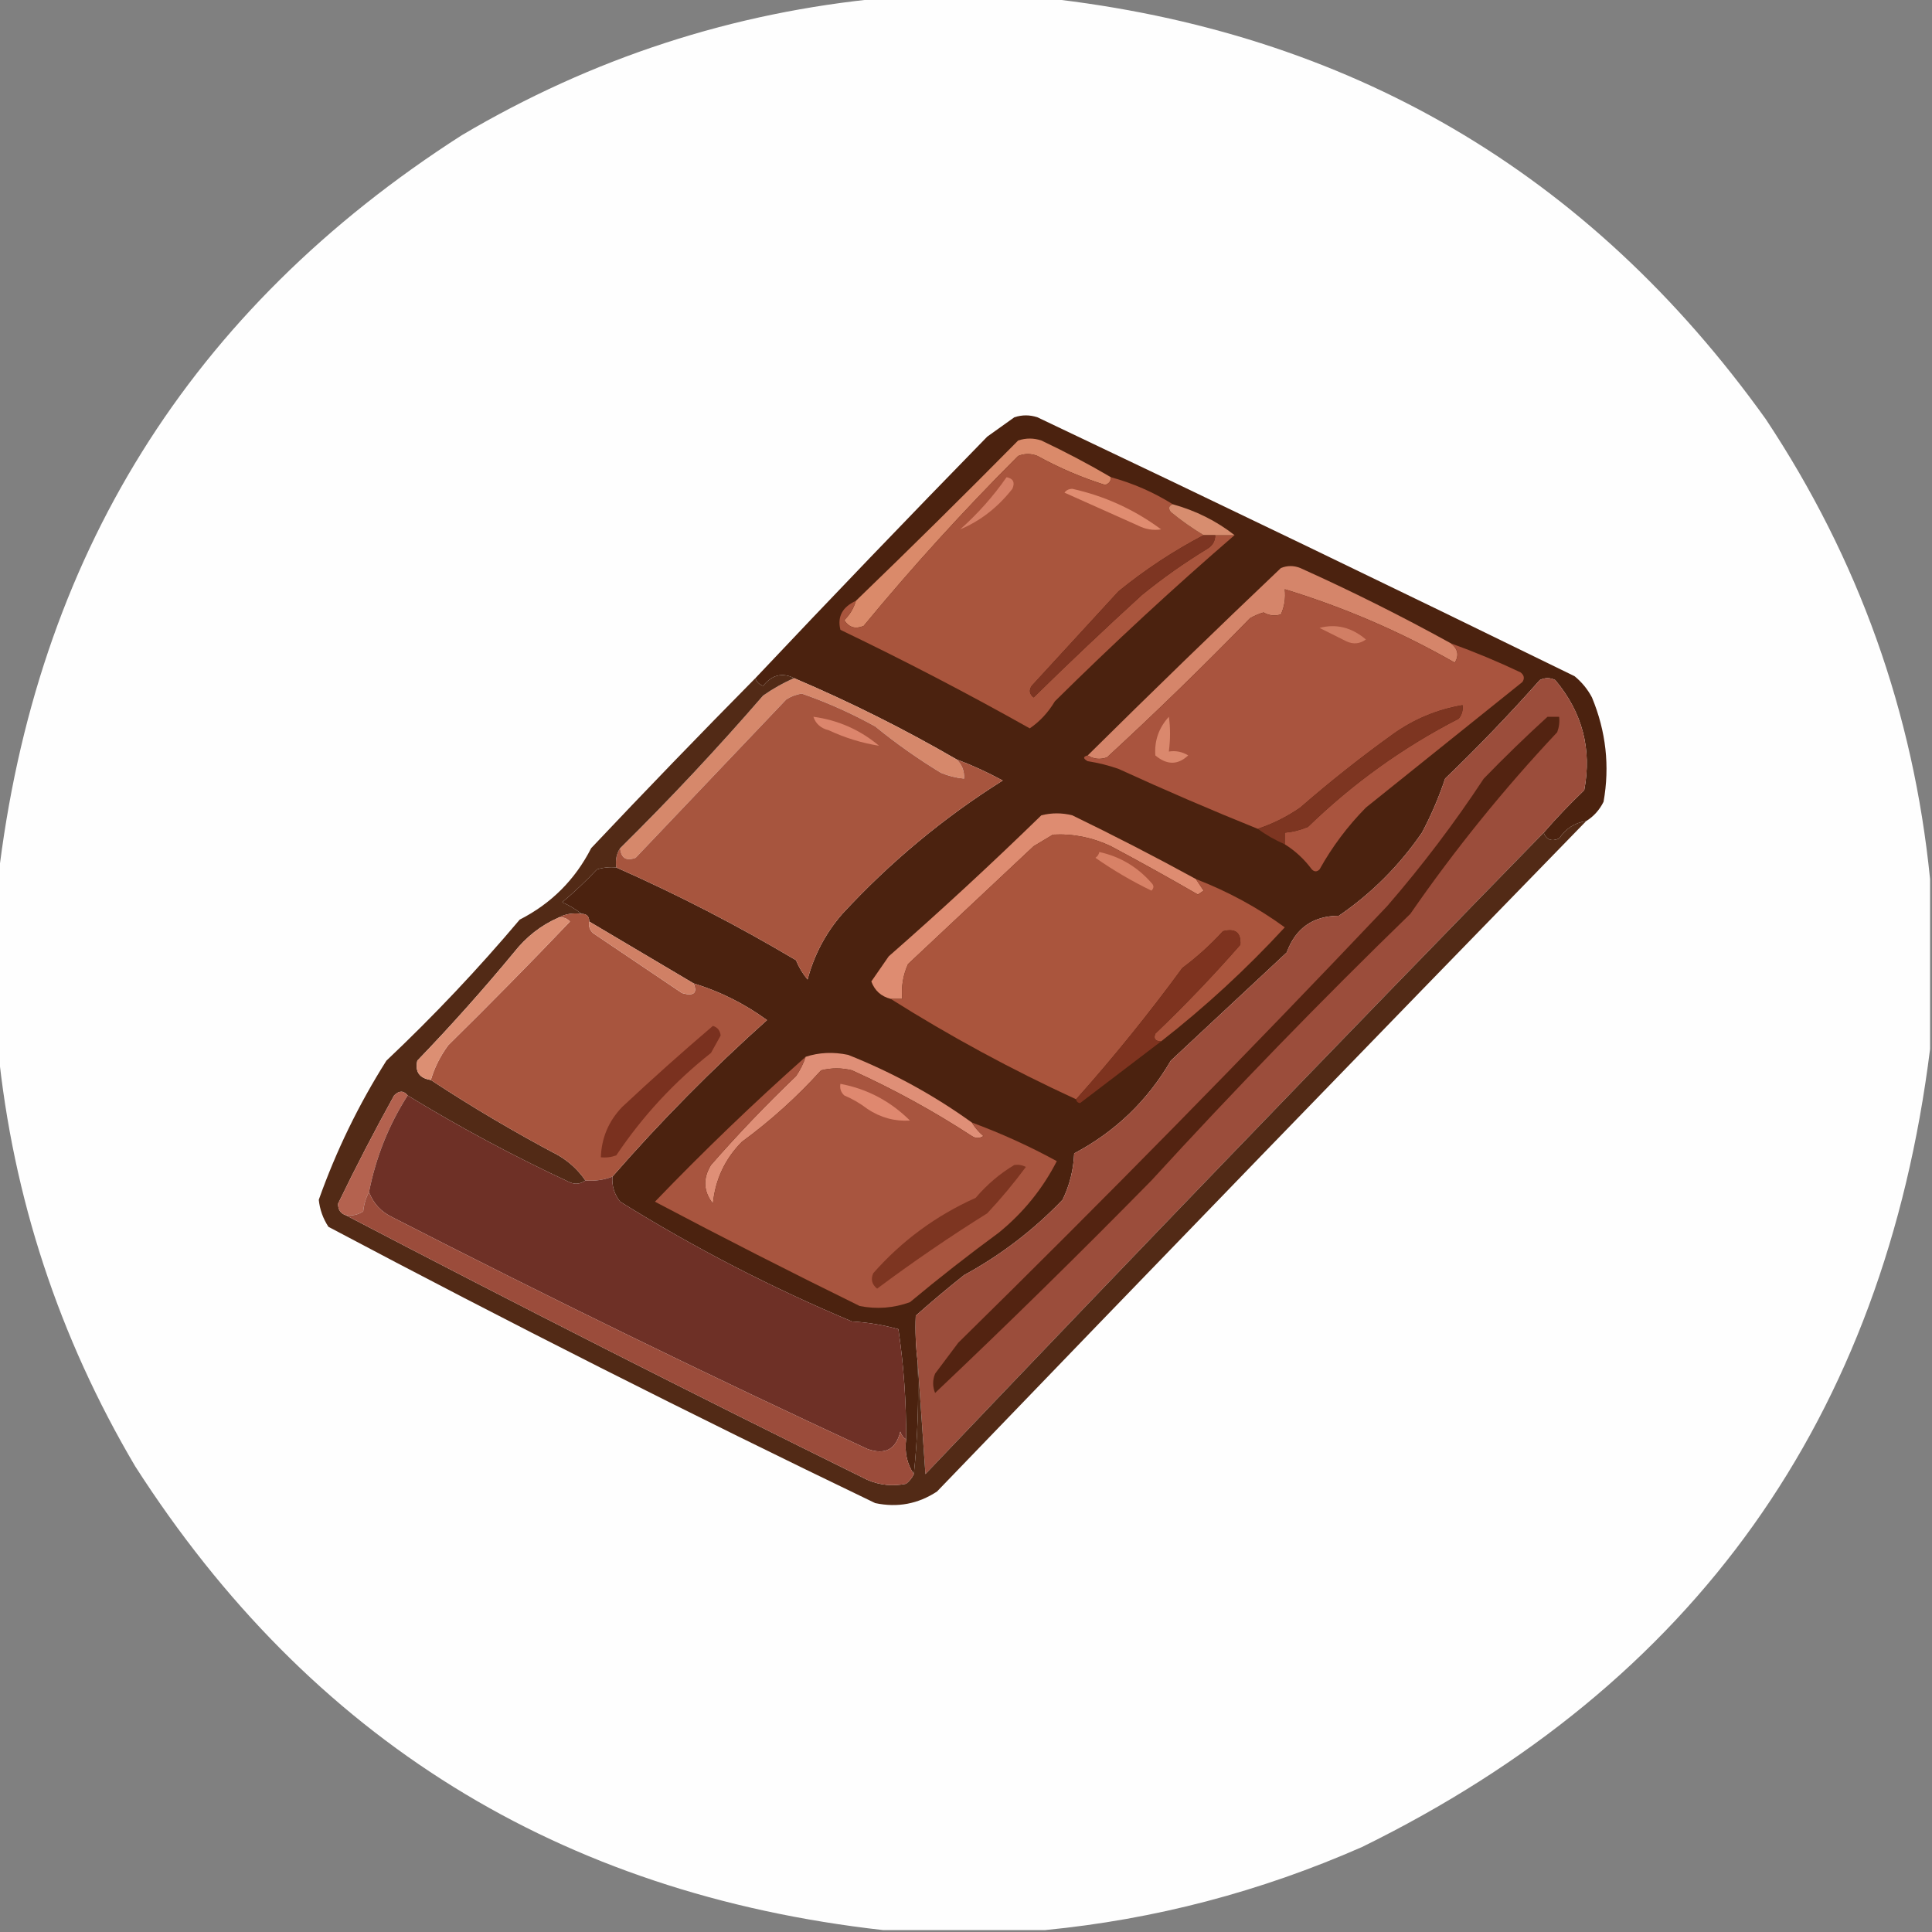 <svg xmlns="http://www.w3.org/2000/svg" xmlns:xlink="http://www.w3.org/1999/xlink" width="500px" height="500px" style="shape-rendering:geometricPrecision; text-rendering:geometricPrecision; image-rendering:optimizeQuality; fill-rule:evenodd; clip-rule:evenodd"><rect width="100%" height="100%" fill="#808080" stroke="none"/><g><path style="opacity:0.994" fill="#fefefe" d="M 228.5,-0.5 C 242.5,-0.5 256.5,-0.5 270.5,-0.5C 349.047,8.178 411.214,44.511 457,108.5C 481.013,144.709 495.18,184.376 499.5,227.5C 499.5,242.167 499.5,256.833 499.5,271.5C 487.586,366.888 438.586,435.722 352.5,478C 326.196,489.574 298.863,496.741 270.5,499.5C 256.5,499.5 242.5,499.5 228.5,499.5C 144.789,490.08 80.289,450.08 35,379.5C 15.221,345.999 3.388,309.999 -0.5,271.5C -0.5,256.833 -0.5,242.167 -0.5,227.5C 9.213,144.2 49.213,80.034 119.5,35C 153.293,15.012 189.627,3.179 228.5,-0.5 Z"></path></g><g><path style="opacity:1" fill="#4b220f" d="M 410.5,212.5 C 407.561,212.918 405.228,214.418 403.5,217C 401.537,217.844 400.204,217.344 399.5,215.5C 402.796,211.702 406.296,208.036 410,204.5C 412.011,193.859 409.511,184.359 402.5,176C 401.167,175.333 399.833,175.333 398.5,176C 390.642,184.856 382.476,193.356 374,201.5C 372.39,206.331 370.39,210.997 368,215.5C 362.112,224.055 354.945,231.221 346.5,237C 339.792,237.043 335.292,240.21 333,246.5C 323,255.833 313,265.167 303,274.5C 296.949,284.884 288.616,292.884 278,298.5C 277.827,302.719 276.827,306.719 275,310.5C 267.49,318.333 258.99,324.833 249.5,330C 245.241,333.381 241.074,336.881 237,340.5C 236.83,344.493 236.996,348.493 237.5,352.5C 237.827,362.348 237.494,372.014 236.5,381.5C 234.735,378.877 234.068,375.877 234.5,372.5C 234.56,362.897 233.893,353.397 232.5,344C 228.584,342.898 224.584,342.231 220.5,342C 199.621,333.228 179.621,322.895 160.5,311C 158.984,309.103 158.317,306.936 158.5,304.5C 170.963,290.204 184.296,276.704 198.5,264C 192.691,259.762 186.358,256.596 179.5,254.5C 170.505,249.175 161.505,243.841 152.5,238.5C 152.5,237.167 151.833,236.5 150.5,236.5C 149.026,235.325 147.36,234.325 145.5,233.5C 148.625,230.877 151.625,228.044 154.5,225C 156.134,224.506 157.801,224.34 159.5,224.5C 175.491,231.579 190.991,239.579 206,248.5C 206.748,250.332 207.748,251.999 209,253.5C 210.692,247.115 213.692,241.448 218,236.5C 230.397,223.088 244.23,211.588 259.5,202C 255.567,199.864 251.567,198.031 247.5,196.5C 233.97,188.657 219.97,181.657 205.5,175.5C 202.458,173.98 199.792,174.647 197.5,177.5C 196.478,177.145 195.811,176.478 195.5,175.5C 215.165,154.662 235.165,133.829 255.5,113C 257.833,111.333 260.167,109.667 262.5,108C 264.5,107.333 266.5,107.333 268.5,108C 314.955,130.061 361.289,152.394 407.5,175C 409.378,176.543 410.878,178.376 412,180.5C 415.638,189.285 416.638,198.285 415,207.5C 413.951,209.618 412.451,211.284 410.5,212.5 Z"></path></g><g><path style="opacity:1" fill="#da8a6a" d="M 287.5,123.5 C 287.53,124.497 287.03,125.164 286,125.5C 279.92,123.584 274.087,121.084 268.5,118C 266.833,117.333 265.167,117.333 263.5,118C 249.428,132.068 236.095,146.735 223.5,162C 221.359,162.884 219.693,162.384 218.5,160.5C 219.952,159.06 220.952,157.394 221.5,155.5C 235.686,141.814 249.686,127.981 263.5,114C 265.5,113.333 267.5,113.333 269.5,114C 275.72,116.941 281.72,120.108 287.5,123.5 Z"></path></g><g><path style="opacity:1" fill="#a9553d" d="M 287.5,123.5 C 293.242,125.074 298.575,127.407 303.5,130.5C 302.475,130.897 302.308,131.563 303,132.5C 305.713,134.72 308.546,136.72 311.5,138.5C 303.751,142.552 296.418,147.385 289.5,153C 282,161.167 274.5,169.333 267,177.5C 266.251,178.635 266.417,179.635 267.5,180.5C 276.63,171.539 285.963,162.706 295.5,154C 300.889,149.611 306.556,145.611 312.5,142C 313.823,141.184 314.489,140.017 314.5,138.5C 316.167,138.5 317.833,138.5 319.5,138.5C 303.595,152.232 288.095,166.565 273,181.5C 271.27,184.392 269.103,186.725 266.5,188.5C 250.486,179.492 234.153,170.992 217.5,163C 216.658,159.602 217.991,157.102 221.5,155.5C 220.952,157.394 219.952,159.06 218.5,160.5C 219.693,162.384 221.359,162.884 223.5,162C 236.095,146.735 249.428,132.068 263.5,118C 265.167,117.333 266.833,117.333 268.5,118C 274.087,121.084 279.92,123.584 286,125.5C 287.03,125.164 287.53,124.497 287.5,123.5 Z"></path></g><g><path style="opacity:1" fill="#d68168" d="M 260.5,123.5 C 262.225,123.843 262.725,124.843 262,126.5C 258.231,131.308 253.731,134.808 248.5,137C 253.079,132.926 257.079,128.426 260.5,123.5 Z"></path></g><g><path style="opacity:1" fill="#e08c70" d="M 275.5,127.5 C 275.917,126.876 276.584,126.543 277.5,126.5C 285.928,128.382 293.595,131.882 300.5,137C 298.447,137.325 296.447,136.991 294.5,136C 288.145,133.155 281.812,130.321 275.5,127.5 Z"></path></g><g><path style="opacity:1" fill="#d78d6f" d="M 303.5,130.5 C 309.501,132.167 314.834,134.834 319.5,138.5C 317.833,138.5 316.167,138.5 314.5,138.5C 313.5,138.5 312.5,138.5 311.5,138.5C 308.546,136.72 305.713,134.72 303,132.5C 302.308,131.563 302.475,130.897 303.5,130.5 Z"></path></g><g><path style="opacity:1" fill="#7d3522" d="M 311.5,138.5 C 312.5,138.5 313.5,138.5 314.5,138.5C 314.489,140.017 313.823,141.184 312.5,142C 306.556,145.611 300.889,149.611 295.5,154C 285.963,162.706 276.63,171.539 267.5,180.5C 266.417,179.635 266.251,178.635 267,177.5C 274.5,169.333 282,161.167 289.5,153C 296.418,147.385 303.751,142.552 311.5,138.5 Z"></path></g><g><path style="opacity:1" fill="#d5856a" d="M 375.5,166.5 C 377.319,167.936 377.652,169.603 376.5,171.5C 362.527,163.512 347.86,157.179 332.5,152.5C 332.756,154.792 332.423,156.959 331.5,159C 329.965,159.496 328.465,159.33 327,158.5C 325.775,158.862 324.609,159.362 323.5,160C 311.471,172.363 299.138,184.363 286.5,196C 284.735,196.64 283.068,196.473 281.5,195.5C 297.967,179.2 314.634,163.034 331.5,147C 333.167,146.333 334.833,146.333 336.5,147C 349.805,152.986 362.805,159.486 375.5,166.5 Z"></path></g><g><path style="opacity:1" fill="#a9543e" d="M 375.5,166.5 C 381.598,168.701 387.598,171.201 393.5,174C 394.451,174.718 394.617,175.551 394,176.5C 380.5,187.333 367,198.167 353.5,209C 348.77,213.797 344.77,219.13 341.5,225C 340.833,225.667 340.167,225.667 339.5,225C 337.556,222.371 335.223,220.204 332.5,218.5C 332.5,217.5 332.5,216.5 332.5,215.5C 334.564,215.313 336.564,214.813 338.5,214C 350.106,202.728 363.106,193.395 377.5,186C 378.337,184.989 378.67,183.822 378.5,182.5C 371.929,183.619 365.929,186.119 360.5,190C 352.212,195.953 344.212,202.286 336.5,209C 333.09,211.372 329.423,213.205 325.5,214.5C 313.405,209.621 301.405,204.454 289.5,199C 286.899,198.08 284.232,197.413 281.5,197C 280.262,196.31 280.262,195.81 281.5,195.5C 283.068,196.473 284.735,196.64 286.5,196C 299.138,184.363 311.471,172.363 323.5,160C 324.609,159.362 325.775,158.862 327,158.5C 328.465,159.33 329.965,159.496 331.5,159C 332.423,156.959 332.756,154.792 332.5,152.5C 347.86,157.179 362.527,163.512 376.5,171.5C 377.652,169.603 377.319,167.936 375.5,166.5 Z"></path></g><g><path style="opacity:1" fill="#d17e64" d="M 341.5,162.5 C 345.819,161.368 349.819,162.368 353.5,165.5C 351.926,166.631 350.259,166.798 348.5,166C 346.14,164.82 343.807,163.653 341.5,162.5 Z"></path></g><g><path style="opacity:1" fill="#d6886b" d="M 205.5,175.5 C 219.97,181.657 233.97,188.657 247.5,196.5C 248.942,197.82 249.608,199.486 249.5,201.5C 247.436,201.313 245.436,200.813 243.5,200C 237.556,196.389 231.889,192.389 226.5,188C 220.398,184.615 214.065,181.782 207.5,179.5C 206.062,179.719 204.729,180.219 203.5,181C 190.5,194.667 177.5,208.333 164.5,222C 162.055,222.91 160.722,222.076 160.5,219.5C 173.361,206.806 185.695,193.639 197.5,180C 200.032,178.235 202.699,176.735 205.5,175.5 Z"></path></g><g><path style="opacity:1" fill="#9b4d3b" d="M 399.5,215.5 C 345.824,270.509 292.491,325.842 239.5,381.5C 238.833,371.675 238.167,362.008 237.5,352.5C 236.996,348.493 236.83,344.493 237,340.5C 241.074,336.881 245.241,333.381 249.5,330C 258.99,324.833 267.49,318.333 275,310.5C 276.827,306.719 277.827,302.719 278,298.5C 288.616,292.884 296.949,284.884 303,274.5C 313,265.167 323,255.833 333,246.5C 335.292,240.21 339.792,237.043 346.5,237C 354.945,231.221 362.112,224.055 368,215.5C 370.39,210.997 372.39,206.331 374,201.5C 382.476,193.356 390.642,184.856 398.5,176C 399.833,175.333 401.167,175.333 402.5,176C 409.511,184.359 412.011,193.859 410,204.5C 406.296,208.036 402.796,211.702 399.5,215.5 Z"></path></g><g><path style="opacity:1" fill="#a7553e" d="M 247.5,196.5 C 251.567,198.031 255.567,199.864 259.5,202C 244.23,211.588 230.397,223.088 218,236.5C 213.692,241.448 210.692,247.115 209,253.5C 207.748,251.999 206.748,250.332 206,248.5C 190.991,239.579 175.491,231.579 159.5,224.5C 159.216,222.585 159.549,220.919 160.5,219.5C 160.722,222.076 162.055,222.91 164.5,222C 177.5,208.333 190.5,194.667 203.5,181C 204.729,180.219 206.062,179.719 207.5,179.5C 214.065,181.782 220.398,184.615 226.5,188C 231.889,192.389 237.556,196.389 243.5,200C 245.436,200.813 247.436,201.313 249.5,201.5C 249.608,199.486 248.942,197.82 247.5,196.5 Z"></path></g><g><path style="opacity:1" fill="#7d3521" d="M 332.5,218.5 C 329.996,217.416 327.663,216.083 325.5,214.5C 329.423,213.205 333.09,211.372 336.5,209C 344.212,202.286 352.212,195.953 360.5,190C 365.929,186.119 371.929,183.619 378.5,182.5C 378.67,183.822 378.337,184.989 377.5,186C 363.106,193.395 350.106,202.728 338.5,214C 336.564,214.813 334.564,215.313 332.5,215.5C 332.5,216.5 332.5,217.5 332.5,218.5 Z"></path></g><g><path style="opacity:1" fill="#dc856c" d="M 210.5,185.5 C 216.884,186.359 222.551,188.859 227.5,193C 223.073,192.305 218.74,190.971 214.5,189C 212.456,188.502 211.122,187.335 210.5,185.5 Z"></path></g><g><path style="opacity:1" fill="#532311" d="M 400.5,185.5 C 401.5,185.5 402.5,185.5 403.5,185.5C 403.657,186.873 403.49,188.207 403,189.5C 389.134,204.251 376.468,219.918 365,236.5C 341.94,258.892 319.607,281.892 298,305.5C 279.638,324.195 260.972,342.529 242,360.5C 241.333,358.833 241.333,357.167 242,355.5C 244,352.833 246,350.167 248,347.5C 285.67,310.497 322.67,272.83 359,234.5C 368.062,224.038 376.395,213.038 384,201.5C 389.395,195.936 394.895,190.603 400.5,185.5 Z"></path></g><g><path style="opacity:1" fill="#da886d" d="M 302.5,185.5 C 302.906,188.281 302.906,191.281 302.5,194.5C 304.288,194.215 305.955,194.548 307.5,195.5C 304.824,198.021 301.99,198.021 299,195.5C 298.729,191.699 299.896,188.366 302.5,185.5 Z"></path></g><g><path style="opacity:1" fill="#de8c71" d="M 309.5,227.5 C 310.141,228.482 310.807,229.482 311.5,230.5C 311,230.833 310.5,231.167 310,231.5C 302.596,227.214 295.096,223.047 287.5,219C 282.702,216.727 277.702,215.727 272.5,216C 270.833,217 269.167,218 267.5,219C 256.667,229.167 245.833,239.333 235,249.5C 233.711,252.351 233.211,255.351 233.5,258.5C 232.5,258.5 231.5,258.5 230.5,258.5C 228.044,257.878 226.377,256.378 225.5,254C 226.985,251.844 228.485,249.677 230,247.5C 243.467,235.701 256.634,223.534 269.5,211C 272.167,210.333 274.833,210.333 277.5,211C 288.35,216.258 299.017,221.758 309.5,227.5 Z"></path></g><g><path style="opacity:1" fill="#522a16" d="M 205.5,175.5 C 202.699,176.735 200.032,178.235 197.5,180C 185.695,193.639 173.361,206.806 160.5,219.5C 159.549,220.919 159.216,222.585 159.5,224.5C 157.801,224.34 156.134,224.506 154.5,225C 151.625,228.044 148.625,230.877 145.5,233.5C 147.36,234.325 149.026,235.325 150.5,236.5C 148.265,236.205 146.265,236.539 144.5,237.5C 140.019,239.459 136.185,242.459 133,246.5C 125.038,256.131 116.704,265.464 108,274.5C 107.36,277.368 108.527,279.035 111.5,279.5C 122.107,286.478 133.107,292.978 144.5,299C 147.331,300.666 149.664,302.832 151.5,305.5C 150.262,306.412 148.928,306.579 147.5,306C 132.996,299.251 118.996,291.751 105.5,283.5C 104.458,282.209 103.292,282.209 102,283.5C 96.894,292.713 92.061,302.046 87.5,311.5C 87.453,313.038 88.12,314.038 89.5,314.5C 134.127,337.814 179.127,360.648 224.5,383C 227.738,384.368 231.072,384.701 234.5,384C 235.381,383.292 236.047,382.458 236.5,381.5C 237.494,372.014 237.827,362.348 237.5,352.5C 238.167,362.008 238.833,371.675 239.5,381.5C 292.491,325.842 345.824,270.509 399.5,215.5C 400.204,217.344 401.537,217.844 403.5,217C 405.228,214.418 407.561,212.918 410.5,212.5C 354.34,270.161 298.34,327.994 242.5,386C 237.601,389.225 232.268,390.225 226.5,389C 178.789,366.061 131.622,342.228 85,317.5C 83.596,315.361 82.763,313.028 82.5,310.5C 86.993,297.847 92.826,285.847 100,274.5C 112.231,262.938 123.731,250.771 134.5,238C 142.667,233.833 148.833,227.667 153,219.5C 166.979,204.687 181.145,190.021 195.5,175.5C 195.811,176.478 196.478,177.145 197.5,177.5C 199.792,174.647 202.458,173.98 205.5,175.5 Z"></path></g><g><path style="opacity:1" fill="#aa553d" d="M 309.5,227.5 C 317.839,230.729 325.505,234.895 332.5,240C 322.585,250.753 311.918,260.586 300.5,269.5C 298.972,269.483 298.472,268.816 299,267.5C 306.643,260.189 313.976,252.523 321,244.5C 321.217,241.343 319.717,240.176 316.5,241C 313.283,244.517 309.783,247.684 306,250.5C 297.348,262.311 288.182,273.645 278.5,284.5C 261.854,276.847 245.854,268.18 230.5,258.5C 231.5,258.5 232.5,258.5 233.5,258.5C 233.211,255.351 233.711,252.351 235,249.5C 245.833,239.333 256.667,229.167 267.5,219C 269.167,218 270.833,217 272.5,216C 277.702,215.727 282.702,216.727 287.5,219C 295.096,223.047 302.596,227.214 310,231.5C 310.5,231.167 311,230.833 311.5,230.5C 310.807,229.482 310.141,228.482 309.5,227.5 Z"></path></g><g><path style="opacity:1" fill="#d88166" d="M 284.5,220.5 C 289.851,221.674 294.351,224.341 298,228.5C 298.667,229.167 298.667,229.833 298,230.5C 292.92,228.045 288.087,225.212 283.5,222C 284.056,221.617 284.389,221.117 284.5,220.5 Z"></path></g><g><path style="opacity:1" fill="#a8553e" d="M 144.5,237.5 C 146.265,236.539 148.265,236.205 150.5,236.5C 151.833,236.5 152.5,237.167 152.5,238.5C 152.281,239.675 152.614,240.675 153.5,241.5C 161.167,246.667 168.833,251.833 176.5,257C 179.543,257.862 180.543,257.029 179.5,254.5C 186.358,256.596 192.691,259.762 198.5,264C 184.296,276.704 170.963,290.204 158.5,304.5C 156.283,305.369 153.95,305.702 151.5,305.5C 149.664,302.832 147.331,300.666 144.5,299C 133.107,292.978 122.107,286.478 111.5,279.5C 112.421,276.324 113.921,273.324 116,270.5C 126.735,259.932 137.235,249.266 147.5,238.5C 146.675,237.614 145.675,237.281 144.5,237.5 Z"></path></g><g><path style="opacity:1" fill="#dc8f73" d="M 144.5,237.5 C 145.675,237.281 146.675,237.614 147.5,238.5C 137.235,249.266 126.735,259.932 116,270.5C 113.921,273.324 112.421,276.324 111.5,279.5C 108.527,279.035 107.36,277.368 108,274.5C 116.704,265.464 125.038,256.131 133,246.5C 136.185,242.459 140.019,239.459 144.5,237.5 Z"></path></g><g><path style="opacity:1" fill="#7e331f" d="M 300.5,269.5 C 293.543,274.778 286.543,280.111 279.5,285.5C 278.893,285.376 278.56,285.043 278.5,284.5C 288.182,273.645 297.348,262.311 306,250.5C 309.783,247.684 313.283,244.517 316.5,241C 319.717,240.176 321.217,241.343 321,244.5C 313.976,252.523 306.643,260.189 299,267.5C 298.472,268.816 298.972,269.483 300.5,269.5 Z"></path></g><g><path style="opacity:1" fill="#d08065" d="M 152.5,238.5 C 161.505,243.841 170.505,249.175 179.5,254.5C 180.543,257.029 179.543,257.862 176.5,257C 168.833,251.833 161.167,246.667 153.5,241.5C 152.614,240.675 152.281,239.675 152.5,238.5 Z"></path></g><g><path style="opacity:1" fill="#7a311f" d="M 184.5,265.5 C 185.695,265.866 186.361,266.699 186.5,268C 185.683,269.49 184.85,270.99 184,272.5C 174.418,280.079 166.252,288.913 159.5,299C 158.207,299.49 156.873,299.657 155.5,299.5C 155.676,294.48 157.509,290.146 161,286.5C 168.73,279.264 176.563,272.264 184.5,265.5 Z"></path></g><g><path style="opacity:1" fill="#df8f77" d="M 251.5,290.5 C 252.29,291.794 253.29,292.961 254.5,294C 253.5,294.667 252.5,294.667 251.5,294C 241.616,287.557 231.283,281.89 220.5,277C 217.833,276.333 215.167,276.333 212.5,277C 206.315,283.849 199.482,290.016 192,295.5C 187.618,299.931 185.118,305.264 184.5,311.5C 182.031,308.326 181.864,304.993 184,301.5C 190.969,293.53 198.302,285.864 206,278.5C 207.094,276.922 207.928,275.255 208.5,273.5C 211.976,272.357 215.642,272.19 219.5,273C 230.963,277.561 241.63,283.395 251.5,290.5 Z"></path></g><g><path style="opacity:1" fill="#a8553f" d="M 208.5,273.5 C 207.928,275.255 207.094,276.922 206,278.5C 198.302,285.864 190.969,293.53 184,301.5C 181.864,304.993 182.031,308.326 184.5,311.5C 185.118,305.264 187.618,299.931 192,295.5C 199.482,290.016 206.315,283.849 212.5,277C 215.167,276.333 217.833,276.333 220.5,277C 231.283,281.89 241.616,287.557 251.5,294C 252.5,294.667 253.5,294.667 254.5,294C 253.29,292.961 252.29,291.794 251.5,290.5C 259.145,293.325 266.478,296.659 273.5,300.5C 269.826,307.68 264.826,313.847 258.5,319C 250.652,324.759 242.985,330.759 235.5,337C 231.289,338.534 226.956,338.867 222.5,338C 204.677,329.256 187.011,320.256 169.5,311C 182.065,297.932 195.065,285.432 208.5,273.5 Z"></path></g><g><path style="opacity:1" fill="#df886f" d="M 217.5,280.5 C 224.411,281.791 230.411,284.957 235.5,290C 231.557,290.245 227.89,289.245 224.5,287C 222.664,285.581 220.664,284.414 218.5,283.5C 217.614,282.675 217.281,281.675 217.5,280.5 Z"></path></g><g><path style="opacity:1" fill="#b4624f" d="M 105.5,283.5 C 100.621,291.121 97.288,299.454 95.5,308.5C 94.698,309.952 94.198,311.618 94,313.5C 92.644,314.38 91.144,314.714 89.5,314.5C 88.12,314.038 87.453,313.038 87.5,311.5C 92.061,302.046 96.894,292.713 102,283.5C 103.292,282.209 104.458,282.209 105.5,283.5 Z"></path></g><g><path style="opacity:1" fill="#6e3026" d="M 105.5,283.5 C 118.996,291.751 132.996,299.251 147.5,306C 148.928,306.579 150.262,306.412 151.5,305.5C 153.95,305.702 156.283,305.369 158.5,304.5C 158.317,306.936 158.984,309.103 160.5,311C 179.621,322.895 199.621,333.228 220.5,342C 224.584,342.231 228.584,342.898 232.5,344C 233.893,353.397 234.56,362.897 234.5,372.5C 233.778,372.082 233.278,371.416 233,370.5C 231.876,375.115 229.043,376.615 224.5,375C 183.101,355.801 142.101,335.801 101.5,315C 98.614,313.615 96.614,311.449 95.5,308.5C 97.288,299.454 100.621,291.121 105.5,283.5 Z"></path></g><g><path style="opacity:1" fill="#7d3521" d="M 262.5,301.5 C 263.552,301.351 264.552,301.517 265.5,302C 262.405,306.185 259.072,310.185 255.5,314C 245.726,320.109 236.226,326.609 227,333.5C 225.635,332.407 225.301,331.074 226,329.5C 233.402,321.105 242.235,314.605 252.5,310C 255.438,306.551 258.771,303.718 262.5,301.5 Z"></path></g><g><path style="opacity:1" fill="#9b4c3b" d="M 95.5,308.5 C 96.614,311.449 98.614,313.615 101.5,315C 142.101,335.801 183.101,355.801 224.5,375C 229.043,376.615 231.876,375.115 233,370.5C 233.278,371.416 233.778,372.082 234.5,372.5C 234.068,375.877 234.735,378.877 236.5,381.5C 236.047,382.458 235.381,383.292 234.5,384C 231.072,384.701 227.738,384.368 224.5,383C 179.127,360.648 134.127,337.814 89.5,314.5C 91.144,314.714 92.644,314.38 94,313.5C 94.198,311.618 94.698,309.952 95.5,308.5 Z"></path></g></svg>